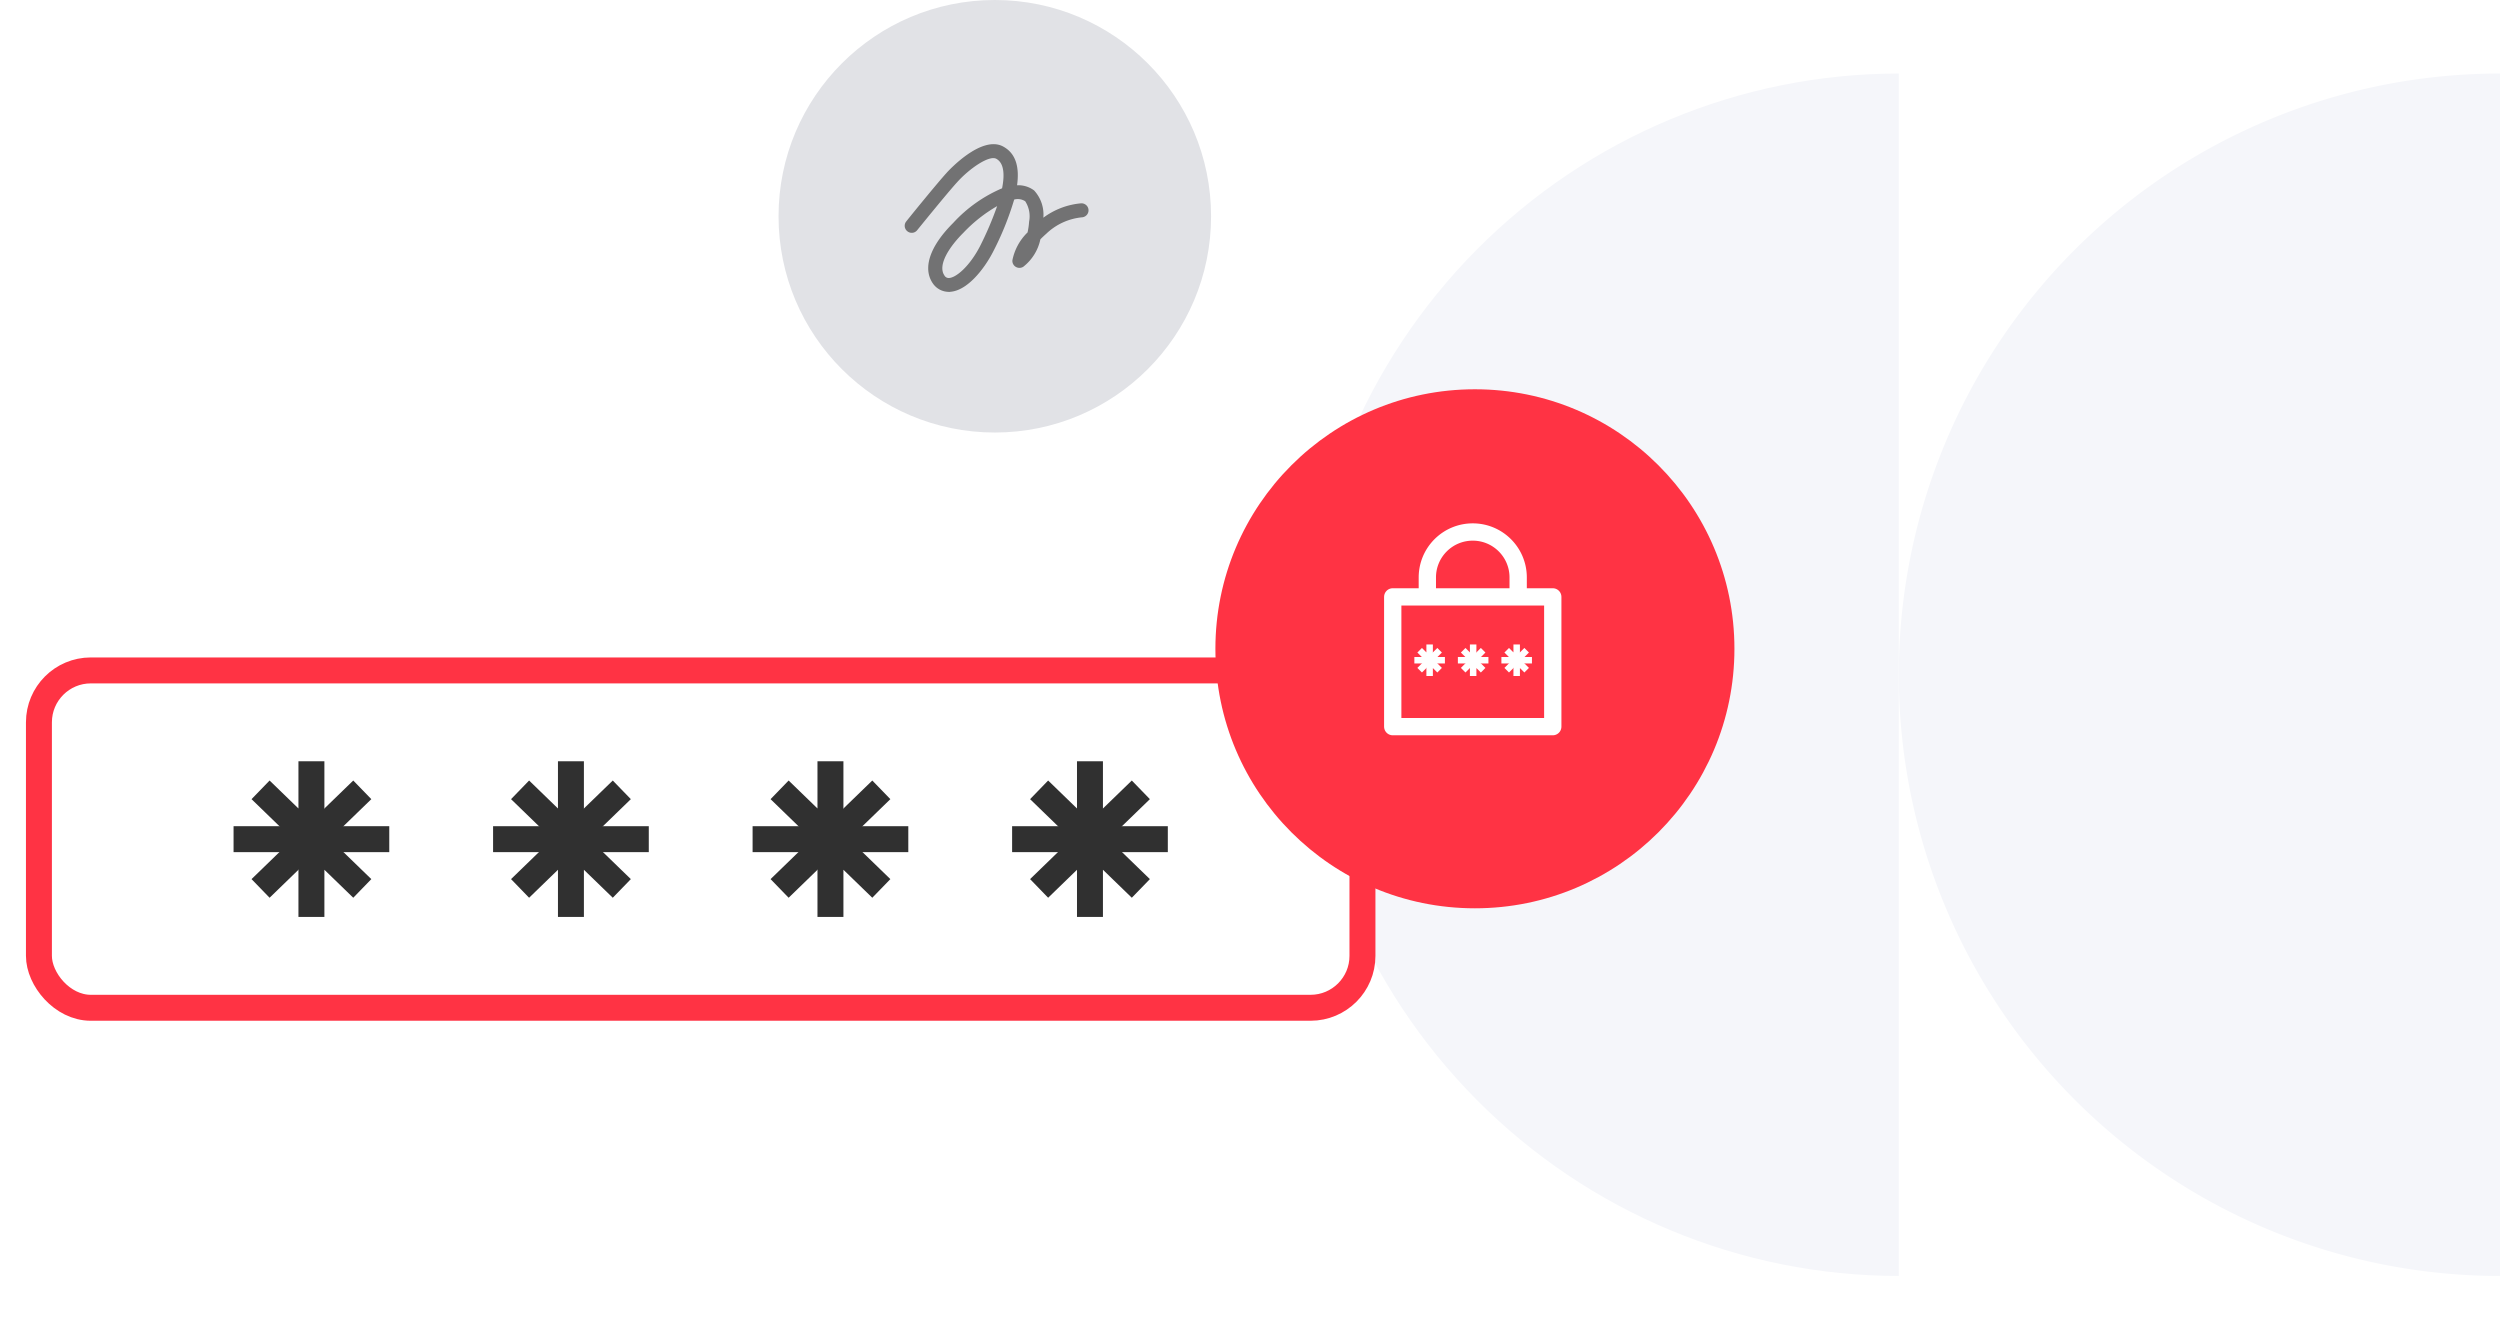 <svg width="578" height="310" fill="none" xmlns="http://www.w3.org/2000/svg"><path d="M578 17a139 139 0 100 278V17z" fill="#F5F6FA"/><path d="M439 17c-36.6 0-71.701 14.645-97.581 40.712C315.539 83.78 301 119.135 301 156c0 36.865 14.539 72.22 40.419 98.288C367.299 280.355 402.4 295 439 295V17z" fill="#F5F6FA"/><path d="M230 100c27.614 0 50-22.386 50-50S257.614 0 230 0s-50 22.386-50 50 22.386 50 50 50z" fill="#E1E2E6"/><path opacity=".9" d="M219.357 67.48a4.497 4.497 0 01-2.077-.52 4.466 4.466 0 01-1.596-1.419c-2.437-3.526-.712-8.618 4.704-14.009a32.76 32.76 0 0111.293-8c.712-3.581.282-5.951-1.349-6.827-1.592-.858-6.054 2.126-8.996 5.371-2.343 2.557-9.203 11.049-9.278 11.136a1.593 1.593 0 01-2.268.261 1.604 1.604 0 01-.565-1.696c.057-.204.153-.394.284-.56.272-.368 6.982-8.66 9.381-11.291.317-.355 7.985-8.75 13.015-6.064 2.793 1.492 3.861 4.477 3.243 8.973a6.076 6.076 0 013.935 1.194 8.235 8.235 0 011.736 2.928 8.199 8.199 0 01.4 3.377 17.166 17.166 0 018.66-3.32 1.637 1.637 0 011.192.36 1.614 1.614 0 01-.266 2.683 1.65 1.65 0 01-.609.184 13.831 13.831 0 00-8.322 3.825c-.45.392-.9.82-1.34 1.268a10.88 10.88 0 01-3.954 6.344 1.652 1.652 0 01-1.826-.04 1.64 1.64 0 01-.443-.463 1.592 1.592 0 01-.243-1.008 12.356 12.356 0 013.505-6.434 16.1 16.1 0 00.356-2.5 6.393 6.393 0 00-.9-4.701 3.138 3.138 0 00-2.549-.392 68.834 68.834 0 01-4.977 12.256c-2.105 4.01-5.905 8.762-9.762 9.065a1.67 1.67 0 01-.411.038m11.218-19.85a34.232 34.232 0 00-7.817 6.173c-3.223 3.208-6.035 7.48-4.368 9.886a1.115 1.115 0 001.107.56c1.65-.13 4.704-2.724 7.082-7.293a77.222 77.222 0 003.992-9.334" fill="#666"/><rect x="9" y="155" width="306" height="78" rx="12" fill="#fff"/><rect x="9" y="155" width="306" height="78" rx="12" stroke="#F34" stroke-width="6"/><path d="M90 194.016H54" stroke="#303030" stroke-width="6" stroke-miterlimit="10"/><path d="M83.762 182.61l-23.52 22.795 23.52-22.795z" fill="#E1E2E6"/><path d="M83.762 182.61l-23.52 22.795" stroke="#303030" stroke-width="6"/><path d="M60.242 182.61l23.52 22.795M72 176v36m78-17.984h-36" stroke="#303030" stroke-width="6" stroke-miterlimit="10"/><path d="M143.761 182.61l-23.52 22.795 23.52-22.795z" fill="#E1E2E6"/><path d="M143.761 182.61l-23.52 22.795" stroke="#303030" stroke-width="6"/><path d="M120.241 182.61l23.52 22.795M132 176v36m78-17.984h-36" stroke="#303030" stroke-width="6" stroke-miterlimit="10"/><path d="M203.763 182.61l-23.52 22.795 23.52-22.795z" fill="#E1E2E6"/><path d="M203.763 182.61l-23.52 22.795" stroke="#303030" stroke-width="6"/><path d="M180.243 182.61l23.52 22.795M192 176v36m78-17.984h-36" stroke="#303030" stroke-width="6" stroke-miterlimit="10"/><path d="M263.763 182.61l-23.52 22.795 23.52-22.795z" fill="#E1E2E6"/><path d="M263.763 182.61l-23.52 22.795" stroke="#303030" stroke-width="6"/><path d="M240.243 182.61l23.52 22.795M252 176v36" stroke="#303030" stroke-width="6" stroke-miterlimit="10"/><g filter="url(#filter0_d_2216_5387)"><path d="M341 205c33.137 0 60-26.863 60-60s-26.863-60-60-60-60 26.863-60 60 26.863 60 60 60z" fill="#F34"/></g><path d="M349 152a2 2 0 002-2v-16.5c0-5.799-4.701-10.5-10.5-10.5s-10.5 4.701-10.5 10.5V150a2 2 0 002 2h17z" fill="#F34" stroke="#fff" stroke-width="4" stroke-linejoin="round"/><path fill="#F34" stroke="#fff" stroke-width="4" stroke-linejoin="round" d="M322 138h37v30h-37z"/><path d="M344.125 152.645h-7.063" stroke="#fff" stroke-width="1.5" stroke-miterlimit="10"/><path d="M342.901 150.338l-4.615 4.614 4.615-4.614z" fill="#F34"/><path d="M342.901 150.338l-4.615 4.614" stroke="#fff" stroke-width="1.5"/><path d="M338.286 150.338l4.615 4.614M340.594 149v7.288m13.593-3.643h-7.062" stroke="#fff" stroke-width="1.5" stroke-miterlimit="10"/><path d="M352.963 150.337l-4.614 4.614 4.614-4.614z" fill="#F34"/><path d="M352.963 150.337l-4.614 4.614" stroke="#fff" stroke-width="1.5"/><path d="M348.349 150.337l4.614 4.614M350.656 149v7.287m-16.594-3.642H327" stroke="#fff" stroke-width="1.5" stroke-miterlimit="10"/><path d="M332.838 150.338l-4.614 4.614 4.614-4.614z" fill="#F34"/><path d="M332.838 150.338l-4.614 4.614" stroke="#fff" stroke-width="1.5"/><path d="M328.224 150.338l4.614 4.614m-2.307-5.951v7.287" stroke="#fff" stroke-width="1.5" stroke-miterlimit="10"/><defs><filter id="filter0_d_2216_5387" x="266" y="75" width="150" height="150" filterUnits="userSpaceOnUse" color-interpolation-filters="sRGB"><feFlood flood-opacity="0" result="BackgroundImageFix"/><feColorMatrix in="SourceAlpha" values="0 0 0 0 0 0 0 0 0 0 0 0 0 0 0 0 0 0 127 0" result="hardAlpha"/><feOffset dy="5"/><feGaussianBlur stdDeviation="7.5"/><feComposite in2="hardAlpha" operator="out"/><feColorMatrix values="0 0 0 0 0 0 0 0 0 0.157 0 0 0 0 0.294 0 0 0 0.15 0"/><feBlend in2="BackgroundImageFix" result="effect1_dropShadow_2216_5387"/><feBlend in="SourceGraphic" in2="effect1_dropShadow_2216_5387" result="shape"/></filter></defs></svg>